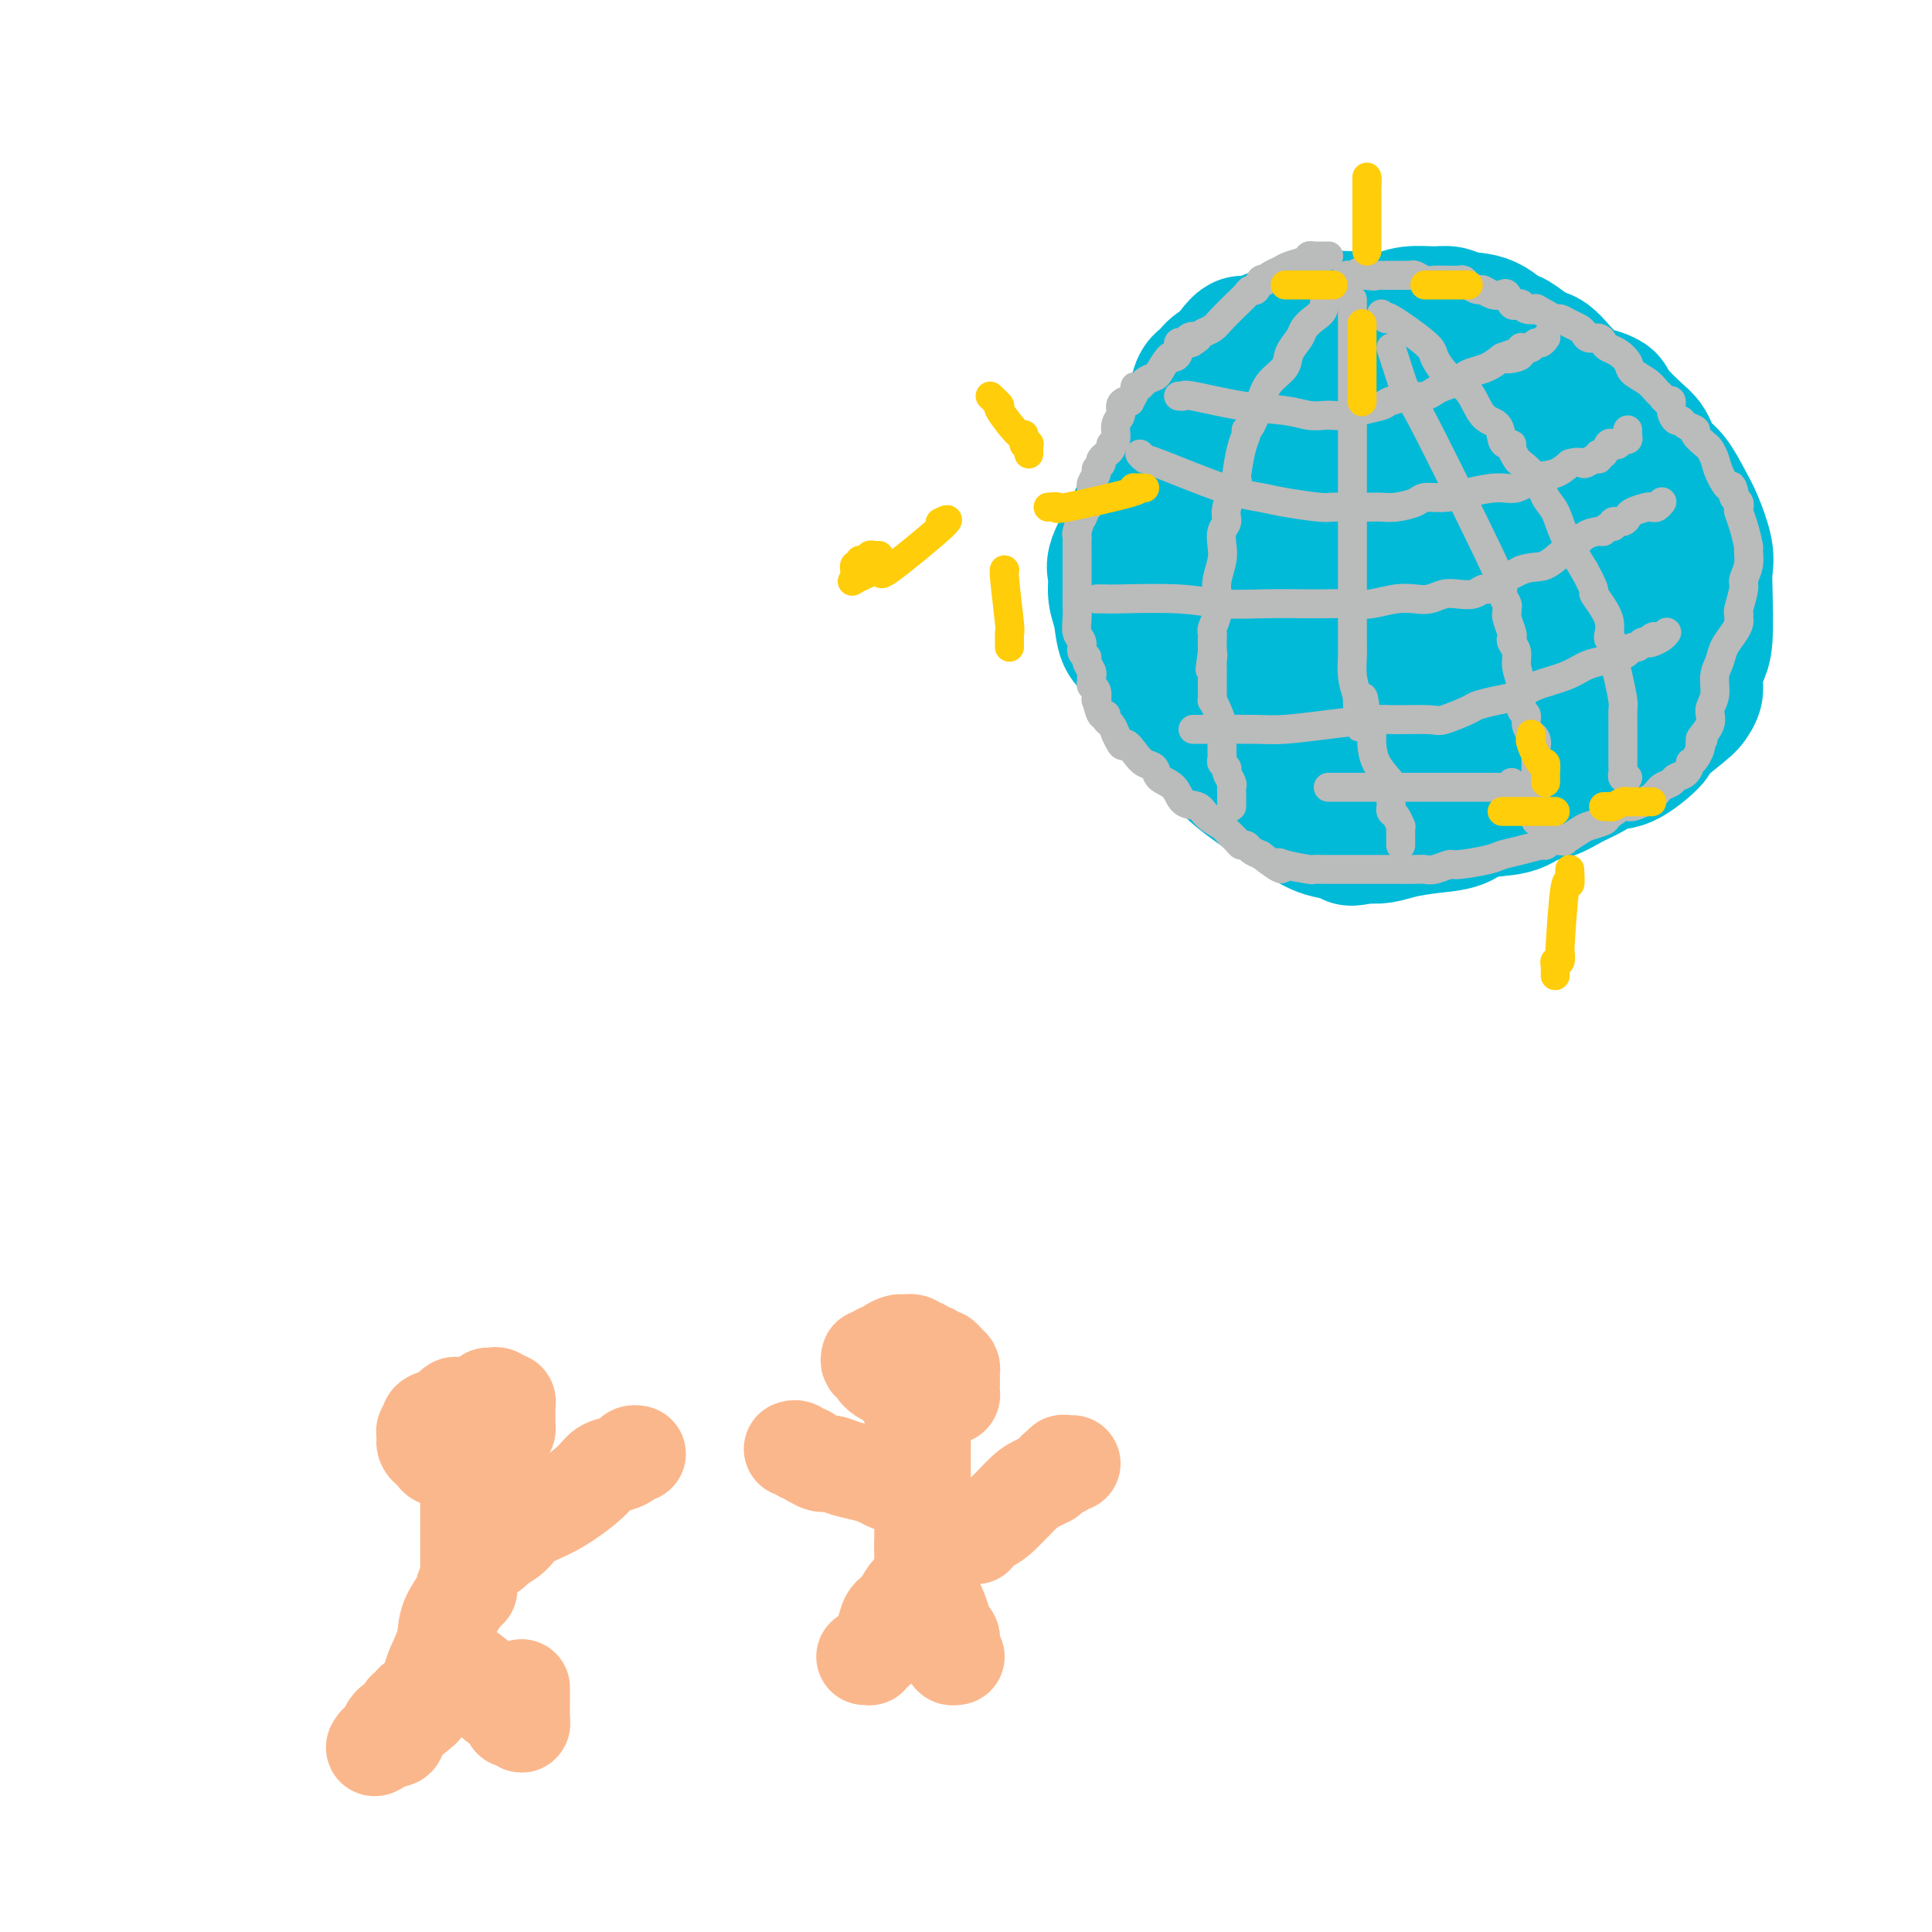 <svg viewBox='0 0 400 400' version='1.1' xmlns='http://www.w3.org/2000/svg' xmlns:xlink='http://www.w3.org/1999/xlink'><g fill='none' stroke='rgb(0,186,216)' stroke-width='28' stroke-linecap='round' stroke-linejoin='round'><path d='M291,66c0.901,0.004 1.802,0.008 2,0c0.198,-0.008 -0.307,-0.027 1,0c1.307,0.027 4.426,0.101 6,0c1.574,-0.101 1.604,-0.376 2,0c0.396,0.376 1.159,1.401 2,2c0.841,0.599 1.761,0.770 3,1c1.239,0.230 2.799,0.519 4,1c1.201,0.481 2.043,1.155 3,2c0.957,0.845 2.027,1.861 3,2c0.973,0.139 1.848,-0.601 3,0c1.152,0.601 2.580,2.541 4,4c1.420,1.459 2.832,2.436 4,3c1.168,0.564 2.091,0.714 3,1c0.909,0.286 1.804,0.709 2,1c0.196,0.291 -0.308,0.449 0,1c0.308,0.551 1.429,1.494 2,2c0.571,0.506 0.592,0.573 1,1c0.408,0.427 1.204,1.213 2,2'/><path d='M338,89c3.199,2.770 2.198,2.194 2,2c-0.198,-0.194 0.408,-0.007 1,1c0.592,1.007 1.171,2.836 2,4c0.829,1.164 1.907,1.665 3,3c1.093,1.335 2.202,3.503 3,5c0.798,1.497 1.286,2.323 2,4c0.714,1.677 1.653,4.205 2,6c0.347,1.795 0.103,2.858 0,4c-0.103,1.142 -0.065,2.364 0,5c0.065,2.636 0.158,6.685 0,9c-0.158,2.315 -0.565,2.896 -1,4c-0.435,1.104 -0.897,2.731 -1,4c-0.103,1.269 0.152,2.178 0,3c-0.152,0.822 -0.712,1.555 -1,2c-0.288,0.445 -0.306,0.601 -2,2c-1.694,1.399 -5.065,4.041 -6,5c-0.935,0.959 0.564,0.234 0,1c-0.564,0.766 -3.192,3.021 -5,4c-1.808,0.979 -2.795,0.681 -4,1c-1.205,0.319 -2.629,1.255 -4,2c-1.371,0.745 -2.688,1.298 -4,2c-1.312,0.702 -2.617,1.554 -4,2c-1.383,0.446 -2.843,0.487 -4,1c-1.157,0.513 -2.010,1.499 -4,2c-1.990,0.501 -5.116,0.516 -7,1c-1.884,0.484 -2.524,1.436 -4,2c-1.476,0.564 -3.787,0.739 -6,1c-2.213,0.261 -4.326,0.609 -6,1c-1.674,0.391 -2.907,0.826 -4,1c-1.093,0.174 -2.047,0.087 -3,0'/><path d='M283,173c-5.081,0.962 -2.784,0.366 -3,0c-0.216,-0.366 -2.943,-0.503 -5,-1c-2.057,-0.497 -3.442,-1.355 -6,-3c-2.558,-1.645 -6.289,-4.078 -9,-6c-2.711,-1.922 -4.403,-3.333 -6,-5c-1.597,-1.667 -3.100,-3.590 -4,-5c-0.900,-1.410 -1.198,-2.306 -2,-3c-0.802,-0.694 -2.106,-1.187 -3,-2c-0.894,-0.813 -1.376,-1.948 -2,-3c-0.624,-1.052 -1.389,-2.022 -2,-3c-0.611,-0.978 -1.066,-1.962 -2,-3c-0.934,-1.038 -2.345,-2.128 -3,-3c-0.655,-0.872 -0.553,-1.525 -1,-2c-0.447,-0.475 -1.443,-0.770 -2,-2c-0.557,-1.230 -0.675,-3.393 -1,-5c-0.325,-1.607 -0.856,-2.658 -1,-4c-0.144,-1.342 0.101,-2.975 0,-4c-0.101,-1.025 -0.548,-1.443 0,-3c0.548,-1.557 2.091,-4.252 3,-6c0.909,-1.748 1.186,-2.550 2,-4c0.814,-1.450 2.167,-3.547 3,-5c0.833,-1.453 1.145,-2.262 2,-4c0.855,-1.738 2.253,-4.404 3,-6c0.747,-1.596 0.844,-2.120 1,-3c0.156,-0.880 0.371,-2.115 1,-3c0.629,-0.885 1.673,-1.420 2,-2c0.327,-0.580 -0.061,-1.205 0,-2c0.061,-0.795 0.573,-1.759 1,-2c0.427,-0.241 0.769,0.243 1,0c0.231,-0.243 0.352,-1.212 1,-2c0.648,-0.788 1.824,-1.394 3,-2'/><path d='M254,75c4.338,-6.703 3.683,-2.962 4,-2c0.317,0.962 1.605,-0.856 3,-2c1.395,-1.144 2.897,-1.613 4,-2c1.103,-0.387 1.806,-0.692 3,-1c1.194,-0.308 2.878,-0.617 4,-1c1.122,-0.383 1.681,-0.838 3,-1c1.319,-0.162 3.399,-0.029 5,0c1.601,0.029 2.722,-0.046 4,0c1.278,0.046 2.714,0.212 4,0c1.286,-0.212 2.422,-0.802 4,-1c1.578,-0.198 3.596,-0.003 5,0c1.404,0.003 2.192,-0.187 3,0c0.808,0.187 1.637,0.749 3,1c1.363,0.251 3.261,0.191 5,1c1.739,0.809 3.318,2.489 4,3c0.682,0.511 0.469,-0.146 1,0c0.531,0.146 1.808,1.095 3,2c1.192,0.905 2.298,1.768 3,3c0.702,1.232 1.000,2.835 2,5c1.000,2.165 2.702,4.894 4,7c1.298,2.106 2.193,3.590 3,5c0.807,1.410 1.525,2.747 2,4c0.475,1.253 0.705,2.423 1,3c0.295,0.577 0.653,0.561 1,2c0.347,1.439 0.681,4.335 1,6c0.319,1.665 0.621,2.101 1,3c0.379,0.899 0.834,2.263 1,3c0.166,0.737 0.045,0.847 0,1c-0.045,0.153 -0.012,0.349 0,1c0.012,0.651 0.003,1.757 0,3c-0.003,1.243 -0.002,2.621 0,4'/><path d='M335,122c0.609,4.636 -0.369,3.228 -1,3c-0.631,-0.228 -0.915,0.726 -1,2c-0.085,1.274 0.028,2.868 0,4c-0.028,1.132 -0.198,1.802 -1,3c-0.802,1.198 -2.237,2.925 -3,4c-0.763,1.075 -0.854,1.497 -1,2c-0.146,0.503 -0.348,1.088 -1,2c-0.652,0.912 -1.755,2.150 -3,3c-1.245,0.850 -2.632,1.312 -4,2c-1.368,0.688 -2.715,1.602 -4,2c-1.285,0.398 -2.507,0.278 -4,1c-1.493,0.722 -3.258,2.284 -5,3c-1.742,0.716 -3.461,0.586 -5,1c-1.539,0.414 -2.897,1.373 -5,2c-2.103,0.627 -4.950,0.923 -6,1c-1.050,0.077 -0.301,-0.066 -1,0c-0.699,0.066 -2.846,0.342 -4,0c-1.154,-0.342 -1.317,-1.303 -2,-2c-0.683,-0.697 -1.888,-1.132 -3,-2c-1.112,-0.868 -2.132,-2.171 -3,-3c-0.868,-0.829 -1.583,-1.184 -2,-2c-0.417,-0.816 -0.535,-2.093 -1,-3c-0.465,-0.907 -1.278,-1.444 -2,-2c-0.722,-0.556 -1.353,-1.133 -2,-2c-0.647,-0.867 -1.310,-2.026 -2,-3c-0.690,-0.974 -1.408,-1.762 -2,-3c-0.592,-1.238 -1.059,-2.926 -2,-5c-0.941,-2.074 -2.355,-4.535 -3,-6c-0.645,-1.465 -0.520,-1.933 -1,-3c-0.480,-1.067 -1.566,-2.733 -2,-4c-0.434,-1.267 -0.217,-2.133 0,-3'/><path d='M259,114c-1.240,-3.068 -0.341,-0.238 0,0c0.341,0.238 0.125,-2.117 0,-3c-0.125,-0.883 -0.158,-0.293 0,-1c0.158,-0.707 0.506,-2.710 1,-4c0.494,-1.290 1.132,-1.865 2,-3c0.868,-1.135 1.964,-2.829 3,-4c1.036,-1.171 2.011,-1.820 3,-3c0.989,-1.180 1.993,-2.890 3,-4c1.007,-1.110 2.016,-1.618 3,-2c0.984,-0.382 1.944,-0.638 3,-1c1.056,-0.362 2.209,-0.830 3,-1c0.791,-0.170 1.218,-0.042 2,0c0.782,0.042 1.917,-0.001 3,0c1.083,0.001 2.113,0.046 4,0c1.887,-0.046 4.631,-0.183 6,0c1.369,0.183 1.362,0.685 2,1c0.638,0.315 1.920,0.444 3,1c1.080,0.556 1.958,1.541 3,2c1.042,0.459 2.248,0.394 3,1c0.752,0.606 1.049,1.883 2,3c0.951,1.117 2.556,2.073 3,3c0.444,0.927 -0.272,1.826 0,3c0.272,1.174 1.531,2.625 2,4c0.469,1.375 0.148,2.675 0,4c-0.148,1.325 -0.125,2.673 0,4c0.125,1.327 0.350,2.631 0,4c-0.350,1.369 -1.276,2.803 -2,4c-0.724,1.197 -1.246,2.156 -2,4c-0.754,1.844 -1.742,4.573 -3,6c-1.258,1.427 -2.788,1.550 -4,2c-1.212,0.450 -2.106,1.225 -3,2'/><path d='M299,136c-1.351,0.506 -1.227,-0.230 -2,0c-0.773,0.230 -2.442,1.426 -4,2c-1.558,0.574 -3.005,0.527 -5,0c-1.995,-0.527 -4.536,-1.533 -7,-2c-2.464,-0.467 -4.849,-0.395 -6,-1c-1.151,-0.605 -1.068,-1.886 -2,-3c-0.932,-1.114 -2.878,-2.059 -4,-3c-1.122,-0.941 -1.421,-1.876 -2,-3c-0.579,-1.124 -1.437,-2.435 -2,-4c-0.563,-1.565 -0.831,-3.383 -1,-5c-0.169,-1.617 -0.241,-3.032 0,-4c0.241,-0.968 0.793,-1.488 1,-3c0.207,-1.512 0.069,-4.017 1,-5c0.931,-0.983 2.932,-0.444 4,-1c1.068,-0.556 1.202,-2.205 2,-3c0.798,-0.795 2.260,-0.735 3,-1c0.740,-0.265 0.758,-0.857 1,-1c0.242,-0.143 0.708,0.161 1,0c0.292,-0.161 0.411,-0.786 1,-1c0.589,-0.214 1.649,-0.016 2,0c0.351,0.016 -0.008,-0.152 0,0c0.008,0.152 0.385,0.622 1,1c0.615,0.378 1.470,0.664 2,1c0.530,0.336 0.734,0.723 1,1c0.266,0.277 0.593,0.446 1,1c0.407,0.554 0.894,1.494 1,2c0.106,0.506 -0.168,0.578 0,1c0.168,0.422 0.777,1.196 1,2c0.223,0.804 0.060,1.640 0,2c-0.060,0.360 -0.017,0.246 0,1c0.017,0.754 0.009,2.377 0,4'/><path d='M287,114c-0.234,2.467 -1.319,3.635 -2,4c-0.681,0.365 -0.958,-0.072 -1,0c-0.042,0.072 0.152,0.653 0,1c-0.152,0.347 -0.649,0.460 -1,1c-0.351,0.540 -0.554,1.508 -1,2c-0.446,0.492 -1.135,0.510 -2,1c-0.865,0.490 -1.907,1.453 -3,2c-1.093,0.547 -2.236,0.677 -3,1c-0.764,0.323 -1.150,0.838 -2,1c-0.850,0.162 -2.164,-0.030 -3,0c-0.836,0.030 -1.195,0.281 -2,0c-0.805,-0.281 -2.057,-1.095 -3,-2c-0.943,-0.905 -1.577,-1.902 -2,-2c-0.423,-0.098 -0.634,0.703 -1,0c-0.366,-0.703 -0.886,-2.909 -1,-4c-0.114,-1.091 0.180,-1.066 0,-1c-0.180,0.066 -0.832,0.171 -1,0c-0.168,-0.171 0.147,-0.620 0,-1c-0.147,-0.380 -0.757,-0.691 -1,-1c-0.243,-0.309 -0.118,-0.615 0,-1c0.118,-0.385 0.229,-0.850 0,-1c-0.229,-0.150 -0.797,0.014 -1,0c-0.203,-0.014 -0.041,-0.206 0,-1c0.041,-0.794 -0.038,-2.192 0,-3c0.038,-0.808 0.192,-1.028 1,-2c0.808,-0.972 2.270,-2.696 3,-4c0.730,-1.304 0.729,-2.189 1,-3c0.271,-0.811 0.815,-1.547 1,-2c0.185,-0.453 0.011,-0.622 0,-1c-0.011,-0.378 0.140,-0.965 0,-1c-0.140,-0.035 -0.570,0.483 -1,1'/><path d='M262,98c0.776,-2.104 0.216,0.136 0,1c-0.216,0.864 -0.088,0.350 -1,1c-0.912,0.650 -2.865,2.462 -4,4c-1.135,1.538 -1.453,2.800 -2,4c-0.547,1.200 -1.324,2.336 -2,4c-0.676,1.664 -1.253,3.857 -2,5c-0.747,1.143 -1.664,1.238 -2,2c-0.336,0.762 -0.090,2.193 0,3c0.090,0.807 0.024,0.990 0,1c-0.024,0.010 -0.006,-0.155 0,0c0.006,0.155 0.002,0.629 0,1c-0.002,0.371 -0.000,0.638 0,1c0.000,0.362 0.000,0.818 0,1c-0.000,0.182 -0.000,0.091 0,0'/></g>
<g fill='none' stroke='rgb(186,187,187)' stroke-width='6' stroke-linecap='round' stroke-linejoin='round'><path d='M275,53c0.089,-0.000 0.178,-0.001 0,0c-0.178,0.001 -0.623,0.003 -1,0c-0.377,-0.003 -0.685,-0.012 -1,0c-0.315,0.012 -0.636,0.045 -1,0c-0.364,-0.045 -0.769,-0.167 -1,0c-0.231,0.167 -0.286,0.623 -1,1c-0.714,0.377 -2.085,0.676 -3,1c-0.915,0.324 -1.372,0.673 -2,1c-0.628,0.327 -1.425,0.631 -2,1c-0.575,0.369 -0.928,0.802 -1,1c-0.072,0.198 0.136,0.161 0,0c-0.136,-0.161 -0.616,-0.444 -1,0c-0.384,0.444 -0.673,1.617 -1,2c-0.327,0.383 -0.692,-0.024 -1,0c-0.308,0.024 -0.558,0.479 -1,1c-0.442,0.521 -1.074,1.109 -2,2c-0.926,0.891 -2.145,2.084 -3,3c-0.855,0.916 -1.346,1.554 -2,2c-0.654,0.446 -1.473,0.699 -2,1c-0.527,0.301 -0.764,0.651 -1,1'/><path d='M248,70c-2.498,2.029 -1.243,0.603 -1,0c0.243,-0.603 -0.527,-0.381 -1,0c-0.473,0.381 -0.651,0.922 -1,1c-0.349,0.078 -0.871,-0.308 -1,0c-0.129,0.308 0.135,1.311 0,2c-0.135,0.689 -0.670,1.063 -1,1c-0.330,-0.063 -0.455,-0.563 -1,0c-0.545,0.563 -1.509,2.189 -2,3c-0.491,0.811 -0.509,0.808 -1,1c-0.491,0.192 -1.456,0.581 -2,1c-0.544,0.419 -0.667,0.869 -1,1c-0.333,0.131 -0.877,-0.056 -1,0c-0.123,0.056 0.173,0.357 0,1c-0.173,0.643 -0.816,1.629 -1,2c-0.184,0.371 0.090,0.129 0,0c-0.090,-0.129 -0.545,-0.143 -1,0c-0.455,0.143 -0.911,0.444 -1,1c-0.089,0.556 0.188,1.366 0,2c-0.188,0.634 -0.843,1.091 -1,2c-0.157,0.909 0.183,2.271 0,3c-0.183,0.729 -0.890,0.826 -1,1c-0.110,0.174 0.378,0.427 0,1c-0.378,0.573 -1.622,1.467 -2,2c-0.378,0.533 0.109,0.706 0,1c-0.109,0.294 -0.814,0.708 -1,1c-0.186,0.292 0.147,0.463 0,1c-0.147,0.537 -0.774,1.439 -1,2c-0.226,0.561 -0.050,0.779 0,1c0.050,0.221 -0.025,0.444 0,1c0.025,0.556 0.150,1.445 0,2c-0.150,0.555 -0.575,0.778 -1,1'/><path d='M225,105c-1.403,3.687 -0.912,1.905 -1,2c-0.088,0.095 -0.756,2.067 -1,3c-0.244,0.933 -0.065,0.827 0,1c0.065,0.173 0.018,0.626 0,1c-0.018,0.374 -0.005,0.667 0,1c0.005,0.333 0.001,0.704 0,1c-0.001,0.296 -0.000,0.517 0,1c0.000,0.483 0.000,1.228 0,2c-0.000,0.772 -0.000,1.571 0,2c0.000,0.429 0.000,0.488 0,1c-0.000,0.512 -0.001,1.478 0,2c0.001,0.522 0.004,0.601 0,1c-0.004,0.399 -0.016,1.119 0,2c0.016,0.881 0.061,1.924 0,3c-0.061,1.076 -0.228,2.185 0,3c0.228,0.815 0.849,1.335 1,2c0.151,0.665 -0.170,1.473 0,2c0.170,0.527 0.830,0.771 1,1c0.170,0.229 -0.152,0.443 0,1c0.152,0.557 0.776,1.457 1,2c0.224,0.543 0.046,0.728 0,1c-0.046,0.272 0.040,0.630 0,1c-0.040,0.370 -0.204,0.752 0,1c0.204,0.248 0.777,0.363 1,1c0.223,0.637 0.098,1.796 0,2c-0.098,0.204 -0.167,-0.546 0,0c0.167,0.546 0.570,2.387 1,3c0.430,0.613 0.889,-0.001 1,0c0.111,0.001 -0.124,0.616 0,1c0.124,0.384 0.607,0.538 1,1c0.393,0.462 0.697,1.231 1,2'/><path d='M231,152c1.593,3.610 1.577,2.137 2,2c0.423,-0.137 1.286,1.064 2,2c0.714,0.936 1.278,1.606 2,2c0.722,0.394 1.601,0.510 2,1c0.399,0.490 0.318,1.352 1,2c0.682,0.648 2.127,1.081 3,2c0.873,0.919 1.174,2.325 2,3c0.826,0.675 2.175,0.618 3,1c0.825,0.382 1.124,1.203 2,2c0.876,0.797 2.329,1.572 3,2c0.671,0.428 0.560,0.510 1,1c0.440,0.490 1.430,1.388 2,2c0.570,0.612 0.720,0.937 1,1c0.280,0.063 0.691,-0.137 1,0c0.309,0.137 0.517,0.611 1,1c0.483,0.389 1.242,0.695 2,1'/><path d='M261,177c5.565,4.337 4.479,2.679 4,2c-0.479,-0.679 -0.350,-0.378 1,0c1.350,0.378 3.923,0.833 5,1c1.077,0.167 0.659,0.045 1,0c0.341,-0.045 1.440,-0.012 2,0c0.560,0.012 0.580,0.003 1,0c0.420,-0.003 1.239,-0.001 2,0c0.761,0.001 1.466,0.000 2,0c0.534,-0.000 0.899,-0.000 1,0c0.101,0.000 -0.063,0.000 0,0c0.063,-0.000 0.353,-0.000 1,0c0.647,0.000 1.651,0.000 2,0c0.349,-0.000 0.044,-0.000 1,0c0.956,0.000 3.175,0.001 4,0c0.825,-0.001 0.256,-0.004 1,0c0.744,0.004 2.800,0.016 4,0c1.200,-0.016 1.543,-0.060 2,0c0.457,0.060 1.027,0.223 2,0c0.973,-0.223 2.349,-0.833 3,-1c0.651,-0.167 0.577,0.109 2,0c1.423,-0.109 4.342,-0.603 6,-1c1.658,-0.397 2.055,-0.698 3,-1c0.945,-0.302 2.439,-0.607 4,-1c1.561,-0.393 3.190,-0.875 4,-1c0.810,-0.125 0.803,0.107 1,0c0.197,-0.107 0.599,-0.554 1,-1'/><path d='M321,174c4.093,-0.920 2.327,-0.221 2,0c-0.327,0.221 0.785,-0.035 1,0c0.215,0.035 -0.467,0.362 0,0c0.467,-0.362 2.083,-1.411 3,-2c0.917,-0.589 1.136,-0.717 2,-1c0.864,-0.283 2.375,-0.723 3,-1c0.625,-0.277 0.366,-0.393 1,-1c0.634,-0.607 2.163,-1.707 3,-2c0.837,-0.293 0.983,0.219 2,0c1.017,-0.219 2.906,-1.171 4,-2c1.094,-0.829 1.393,-1.536 2,-2c0.607,-0.464 1.521,-0.684 2,-1c0.479,-0.316 0.523,-0.728 1,-1c0.477,-0.272 1.385,-0.405 2,-1c0.615,-0.595 0.935,-1.651 1,-2c0.065,-0.349 -0.127,0.010 0,0c0.127,-0.010 0.573,-0.387 1,-1c0.427,-0.613 0.836,-1.461 1,-2c0.164,-0.539 0.082,-0.770 0,-1'/><path d='M352,154c1.421,-1.786 -0.026,-0.750 0,-1c0.026,-0.250 1.527,-1.785 2,-3c0.473,-1.215 -0.081,-2.110 0,-3c0.081,-0.890 0.799,-1.775 1,-3c0.201,-1.225 -0.114,-2.790 0,-4c0.114,-1.210 0.657,-2.064 1,-3c0.343,-0.936 0.484,-1.953 1,-3c0.516,-1.047 1.405,-2.123 2,-3c0.595,-0.877 0.896,-1.555 1,-2c0.104,-0.445 0.013,-0.657 0,-1c-0.013,-0.343 0.053,-0.818 0,-1c-0.053,-0.182 -0.225,-0.070 0,-1c0.225,-0.930 0.846,-2.901 1,-4c0.154,-1.099 -0.158,-1.326 0,-2c0.158,-0.674 0.785,-1.795 1,-3c0.215,-1.205 0.019,-2.494 0,-3c-0.019,-0.506 0.140,-0.230 0,-1c-0.140,-0.770 -0.577,-2.588 -1,-4c-0.423,-1.412 -0.832,-2.420 -1,-3c-0.168,-0.580 -0.097,-0.733 0,-1c0.097,-0.267 0.218,-0.649 0,-1c-0.218,-0.351 -0.777,-0.672 -1,-1c-0.223,-0.328 -0.112,-0.664 0,-1'/><path d='M359,102c-0.582,-2.406 -0.536,-0.920 -1,-1c-0.464,-0.080 -1.439,-1.727 -2,-3c-0.561,-1.273 -0.709,-2.172 -1,-3c-0.291,-0.828 -0.726,-1.583 -1,-2c-0.274,-0.417 -0.388,-0.494 -1,-1c-0.612,-0.506 -1.722,-1.441 -2,-2c-0.278,-0.559 0.275,-0.744 0,-1c-0.275,-0.256 -1.379,-0.584 -2,-1c-0.621,-0.416 -0.758,-0.920 -1,-1c-0.242,-0.080 -0.590,0.262 -1,0c-0.410,-0.262 -0.883,-1.130 -1,-2c-0.117,-0.870 0.122,-1.742 0,-2c-0.122,-0.258 -0.604,0.097 -1,0c-0.396,-0.097 -0.707,-0.644 -1,-1c-0.293,-0.356 -0.568,-0.519 -1,-1c-0.432,-0.481 -1.023,-1.281 -2,-2c-0.977,-0.719 -2.342,-1.358 -3,-2c-0.658,-0.642 -0.609,-1.286 -1,-2c-0.391,-0.714 -1.222,-1.497 -2,-2c-0.778,-0.503 -1.504,-0.726 -2,-1c-0.496,-0.274 -0.762,-0.598 -1,-1c-0.238,-0.402 -0.448,-0.881 -1,-1c-0.552,-0.119 -1.447,0.122 -2,0c-0.553,-0.122 -0.763,-0.606 -1,-1c-0.237,-0.394 -0.500,-0.697 -1,-1c-0.500,-0.303 -1.237,-0.607 -2,-1c-0.763,-0.393 -1.552,-0.875 -2,-1c-0.448,-0.125 -0.557,0.107 -1,0c-0.443,-0.107 -1.222,-0.554 -2,-1'/><path d='M320,65c-2.665,-1.480 -1.827,-1.179 -2,-1c-0.173,0.179 -1.356,0.237 -2,0c-0.644,-0.237 -0.749,-0.768 -1,-1c-0.251,-0.232 -0.647,-0.166 -1,0c-0.353,0.166 -0.662,0.433 -1,0c-0.338,-0.433 -0.705,-1.565 -1,-2c-0.295,-0.435 -0.516,-0.172 -1,0c-0.484,0.172 -1.229,0.252 -2,0c-0.771,-0.252 -1.567,-0.838 -2,-1c-0.433,-0.162 -0.501,0.100 -1,0c-0.499,-0.100 -1.428,-0.563 -2,-1c-0.572,-0.437 -0.786,-0.850 -1,-1c-0.214,-0.150 -0.427,-0.039 -1,0c-0.573,0.039 -1.505,0.007 -2,0c-0.495,-0.007 -0.552,0.012 -1,0c-0.448,-0.012 -1.286,-0.056 -2,0c-0.714,0.056 -1.305,0.211 -2,0c-0.695,-0.211 -1.495,-0.789 -2,-1c-0.505,-0.211 -0.714,-0.057 -1,0c-0.286,0.057 -0.650,0.015 -1,0c-0.350,-0.015 -0.685,-0.004 -1,0c-0.315,0.004 -0.609,0.001 -1,0c-0.391,-0.001 -0.878,-0.000 -1,0c-0.122,0.000 0.122,0.000 0,0c-0.122,-0.000 -0.610,-0.000 -1,0c-0.390,0.000 -0.682,0.000 -1,0c-0.318,-0.000 -0.662,-0.000 -1,0c-0.338,0.000 -0.669,0.000 -1,0'/><path d='M284,57c-5.522,-1.238 -1.326,-0.332 0,0c1.326,0.332 -0.218,0.089 -1,0c-0.782,-0.089 -0.801,-0.024 -1,0c-0.199,0.024 -0.579,0.006 -1,0c-0.421,-0.006 -0.883,-0.002 -1,0c-0.117,0.002 0.109,0.000 0,0c-0.109,-0.000 -0.555,-0.000 -1,0'/><path d='M279,57c-0.540,0.086 0.608,0.302 0,1c-0.608,0.698 -2.974,1.877 -4,3c-1.026,1.123 -0.713,2.191 -1,3c-0.287,0.809 -1.174,1.361 -2,2c-0.826,0.639 -1.590,1.367 -2,2c-0.410,0.633 -0.466,1.171 -1,2c-0.534,0.829 -1.547,1.949 -2,3c-0.453,1.051 -0.346,2.032 -1,3c-0.654,0.968 -2.069,1.922 -3,3c-0.931,1.078 -1.376,2.280 -2,4c-0.624,1.720 -1.425,3.958 -2,5c-0.575,1.042 -0.922,0.888 -1,1c-0.078,0.112 0.115,0.491 0,1c-0.115,0.509 -0.538,1.148 -1,3c-0.462,1.852 -0.965,4.918 -1,6c-0.035,1.082 0.397,0.180 0,1c-0.397,0.820 -1.622,3.362 -2,5c-0.378,1.638 0.091,2.371 0,3c-0.091,0.629 -0.743,1.154 -1,2c-0.257,0.846 -0.121,2.015 0,3c0.121,0.985 0.225,1.787 0,3c-0.225,1.213 -0.778,2.836 -1,4c-0.222,1.164 -0.112,1.869 0,3c0.112,1.131 0.226,2.690 0,4c-0.226,1.310 -0.793,2.372 -1,3c-0.207,0.628 -0.056,0.823 0,1c0.056,0.177 0.016,0.336 0,1c-0.016,0.664 -0.008,1.832 0,3'/><path d='M251,135c-0.928,6.673 -0.249,2.355 0,1c0.249,-1.355 0.067,0.251 0,1c-0.067,0.749 -0.018,0.639 0,1c0.018,0.361 0.004,1.191 0,2c-0.004,0.809 0.002,1.595 0,2c-0.002,0.405 -0.011,0.430 0,1c0.011,0.570 0.041,1.687 0,2c-0.041,0.313 -0.155,-0.177 0,0c0.155,0.177 0.577,1.021 1,2c0.423,0.979 0.845,2.094 1,3c0.155,0.906 0.042,1.605 0,2c-0.042,0.395 -0.012,0.487 0,1c0.012,0.513 0.007,1.447 0,2c-0.007,0.553 -0.017,0.724 0,1c0.017,0.276 0.061,0.655 0,1c-0.061,0.345 -0.227,0.656 0,1c0.227,0.344 0.845,0.722 1,1c0.155,0.278 -0.155,0.456 0,1c0.155,0.544 0.774,1.455 1,2c0.226,0.545 0.061,0.724 0,1c-0.061,0.276 -0.016,0.649 0,1c0.016,0.351 0.004,0.682 0,1c-0.004,0.318 -0.001,0.624 0,1c0.001,0.376 0.000,0.822 0,1c-0.000,0.178 -0.000,0.089 0,0'/><path d='M280,62c0.000,0.405 0.000,0.810 0,1c-0.000,0.190 -0.000,0.165 0,2c0.000,1.835 0.000,5.528 0,9c-0.000,3.472 -0.000,6.721 0,9c0.000,2.279 0.000,3.586 0,5c-0.000,1.414 -0.000,2.935 0,5c0.000,2.065 0.000,4.674 0,6c-0.000,1.326 -0.000,1.371 0,2c0.000,0.629 0.000,1.843 0,4c-0.000,2.157 -0.000,5.255 0,7c0.000,1.745 0.000,2.135 0,3c-0.000,0.865 -0.000,2.206 0,3c0.000,0.794 0.000,1.041 0,2c-0.000,0.959 -0.000,2.630 0,4c0.000,1.370 0.000,2.438 0,3c-0.000,0.562 -0.001,0.618 0,1c0.001,0.382 0.003,1.091 0,2c-0.003,0.909 -0.011,2.017 0,3c0.011,0.983 0.041,1.842 0,3c-0.041,1.158 -0.155,2.617 0,4c0.155,1.383 0.577,2.692 1,4'/><path d='M281,144c0.337,12.677 0.679,3.370 1,1c0.321,-2.370 0.619,2.199 1,4c0.381,1.801 0.844,0.836 1,1c0.156,0.164 0.003,1.457 0,3c-0.003,1.543 0.143,3.334 1,5c0.857,1.666 2.426,3.206 3,4c0.574,0.794 0.153,0.843 0,1c-0.153,0.157 -0.038,0.422 0,1c0.038,0.578 -0.000,1.469 0,2c0.000,0.531 0.038,0.702 0,1c-0.038,0.298 -0.154,0.724 0,1c0.154,0.276 0.577,0.403 1,1c0.423,0.597 0.845,1.665 1,2c0.155,0.335 0.041,-0.064 0,0c-0.041,0.064 -0.011,0.592 0,1c0.011,0.408 0.003,0.698 0,1c-0.003,0.302 -0.001,0.617 0,1c0.001,0.383 0.000,0.834 0,1c-0.000,0.166 -0.000,0.047 0,0c0.000,-0.047 0.000,-0.024 0,0'/><path d='M286,65c0.510,0.558 1.020,1.115 1,1c-0.020,-0.115 -0.571,-0.904 1,0c1.571,0.904 5.263,3.500 7,5c1.737,1.500 1.520,1.906 2,3c0.480,1.094 1.659,2.878 3,4c1.341,1.122 2.845,1.583 4,3c1.155,1.417 1.960,3.791 3,5c1.040,1.209 2.316,1.254 3,2c0.684,0.746 0.775,2.193 1,3c0.225,0.807 0.583,0.974 1,1c0.417,0.026 0.892,-0.090 1,0c0.108,0.090 -0.151,0.387 0,1c0.151,0.613 0.712,1.541 1,2c0.288,0.459 0.302,0.448 1,1c0.698,0.552 2.079,1.667 3,3c0.921,1.333 1.381,2.883 2,4c0.619,1.117 1.397,1.801 2,3c0.603,1.199 1.029,2.914 2,5c0.971,2.086 2.485,4.543 4,7'/><path d='M328,118c3.051,5.533 1.679,4.365 2,5c0.321,0.635 2.334,3.071 3,5c0.666,1.929 -0.015,3.350 0,4c0.015,0.650 0.726,0.527 1,1c0.274,0.473 0.112,1.540 0,2c-0.112,0.460 -0.174,0.311 0,1c0.174,0.689 0.582,2.214 1,4c0.418,1.786 0.844,3.831 1,5c0.156,1.169 0.042,1.460 0,2c-0.042,0.540 -0.011,1.329 0,2c0.011,0.671 0.003,1.225 0,2c-0.003,0.775 -0.001,1.771 0,2c0.001,0.229 0.000,-0.307 0,0c-0.000,0.307 -0.000,1.458 0,2c0.000,0.542 0.000,0.474 0,1c-0.000,0.526 -0.001,1.647 0,2c0.001,0.353 0.004,-0.063 0,0c-0.004,0.063 -0.015,0.605 0,1c0.015,0.395 0.056,0.642 0,1c-0.056,0.358 -0.207,0.827 0,1c0.207,0.173 0.774,0.049 1,0c0.226,-0.049 0.113,-0.025 0,0'/><path d='M288,72c1.251,3.880 2.502,7.759 3,9c0.498,1.241 0.242,-0.158 3,5c2.758,5.158 8.529,16.873 12,24c3.471,7.127 4.643,9.664 5,11c0.357,1.336 -0.102,1.469 0,2c0.102,0.531 0.763,1.459 1,2c0.237,0.541 0.050,0.694 0,1c-0.050,0.306 0.038,0.764 0,1c-0.038,0.236 -0.202,0.251 0,1c0.202,0.749 0.771,2.233 1,3c0.229,0.767 0.118,0.816 0,1c-0.118,0.184 -0.242,0.502 0,1c0.242,0.498 0.850,1.175 1,2c0.150,0.825 -0.157,1.797 0,3c0.157,1.203 0.778,2.636 1,4c0.222,1.364 0.045,2.659 0,3c-0.045,0.341 0.043,-0.270 0,0c-0.043,0.270 -0.218,1.423 0,2c0.218,0.577 0.828,0.578 1,1c0.172,0.422 -0.094,1.263 0,2c0.094,0.737 0.547,1.368 1,2'/><path d='M317,152c0.868,5.053 0.036,2.185 0,1c-0.036,-1.185 0.722,-0.686 1,0c0.278,0.686 0.074,1.560 0,2c-0.074,0.440 -0.020,0.447 0,1c0.020,0.553 0.005,1.654 0,2c-0.005,0.346 -0.001,-0.061 0,0c0.001,0.061 0.000,0.590 0,1c-0.000,0.410 -0.000,0.701 0,1c0.000,0.299 0.000,0.605 0,1c-0.000,0.395 -0.000,0.880 0,1c0.000,0.120 0.000,-0.123 0,0c-0.000,0.123 -0.000,0.614 0,1c0.000,0.386 0.000,0.666 0,1c-0.000,0.334 -0.000,0.720 0,1c0.000,0.280 0.000,0.453 0,1c-0.000,0.547 -0.000,1.466 0,2c0.000,0.534 0.000,0.682 0,1c-0.000,0.318 -0.000,0.805 0,1c0.000,0.195 0.000,0.097 0,0'/><path d='M244,82c0.436,0.055 0.872,0.109 1,0c0.128,-0.109 -0.050,-0.383 2,0c2.050,0.383 6.330,1.423 10,2c3.670,0.577 6.730,0.691 9,1c2.270,0.309 3.750,0.812 5,1c1.250,0.188 2.268,0.061 3,0c0.732,-0.061 1.177,-0.058 2,0c0.823,0.058 2.025,0.169 3,0c0.975,-0.169 1.724,-0.620 3,-1c1.276,-0.380 3.080,-0.689 4,-1c0.920,-0.311 0.957,-0.622 2,-1c1.043,-0.378 3.093,-0.822 4,-1c0.907,-0.178 0.671,-0.090 1,0c0.329,0.090 1.222,0.183 2,0c0.778,-0.183 1.440,-0.640 2,-1c0.560,-0.360 1.017,-0.621 2,-1c0.983,-0.379 2.493,-0.874 3,-1c0.507,-0.126 0.012,0.118 0,0c-0.012,-0.118 0.461,-0.599 1,-1c0.539,-0.401 1.145,-0.723 2,-1c0.855,-0.277 1.959,-0.508 3,-1c1.041,-0.492 2.021,-1.246 3,-2'/><path d='M311,74c5.072,-1.868 1.750,-0.539 1,0c-0.750,0.539 1.070,0.288 2,0c0.930,-0.288 0.970,-0.612 1,-1c0.030,-0.388 0.050,-0.840 0,-1c-0.050,-0.160 -0.168,-0.028 0,0c0.168,0.028 0.623,-0.049 1,0c0.377,0.049 0.675,0.223 1,0c0.325,-0.223 0.675,-0.844 1,-1c0.325,-0.156 0.623,0.154 1,0c0.377,-0.154 0.832,-0.772 1,-1c0.168,-0.228 0.048,-0.065 0,0c-0.048,0.065 -0.024,0.033 0,0'/><path d='M236,94c0.419,0.446 0.839,0.893 1,1c0.161,0.107 0.064,-0.125 3,1c2.936,1.125 8.906,3.608 13,5c4.094,1.392 6.312,1.694 8,2c1.688,0.306 2.846,0.618 5,1c2.154,0.382 5.303,0.834 7,1c1.697,0.166 1.942,0.044 3,0c1.058,-0.044 2.930,-0.012 4,0c1.070,0.012 1.338,0.004 2,0c0.662,-0.004 1.718,-0.004 2,0c0.282,0.004 -0.211,0.011 0,0c0.211,-0.011 1.126,-0.041 2,0c0.874,0.041 1.708,0.152 3,0c1.292,-0.152 3.041,-0.567 4,-1c0.959,-0.433 1.127,-0.885 2,-1c0.873,-0.115 2.452,0.106 4,0c1.548,-0.106 3.065,-0.538 5,-1c1.935,-0.462 4.289,-0.952 6,-1c1.711,-0.048 2.778,0.348 4,0c1.222,-0.348 2.598,-1.440 4,-2c1.402,-0.560 2.829,-0.589 4,-1c1.171,-0.411 2.085,-1.206 3,-2'/><path d='M325,96c2.277,-0.708 2.470,0.023 3,0c0.530,-0.023 1.399,-0.798 2,-1c0.601,-0.202 0.935,0.170 1,0c0.065,-0.170 -0.137,-0.882 0,-1c0.137,-0.118 0.614,0.357 1,0c0.386,-0.357 0.682,-1.545 1,-2c0.318,-0.455 0.660,-0.177 1,0c0.340,0.177 0.680,0.254 1,0c0.320,-0.254 0.622,-0.839 1,-1c0.378,-0.161 0.833,0.100 1,0c0.167,-0.100 0.045,-0.563 0,-1c-0.045,-0.437 -0.012,-0.848 0,-1c0.012,-0.152 0.003,-0.043 0,0c-0.003,0.043 -0.002,0.022 0,0'/><path d='M227,124c0.812,-0.008 1.624,-0.016 2,0c0.376,0.016 0.317,0.057 3,0c2.683,-0.057 8.108,-0.211 12,0c3.892,0.211 6.250,0.788 9,1c2.750,0.212 5.893,0.058 9,0c3.107,-0.058 6.179,-0.019 8,0c1.821,0.019 2.392,0.019 4,0c1.608,-0.019 4.254,-0.057 6,0c1.746,0.057 2.592,0.208 4,0c1.408,-0.208 3.377,-0.774 5,-1c1.623,-0.226 2.899,-0.112 4,0c1.101,0.112 2.025,0.222 3,0c0.975,-0.222 2.000,-0.777 3,-1c1.000,-0.223 1.974,-0.115 3,0c1.026,0.115 2.105,0.238 3,0c0.895,-0.238 1.605,-0.837 2,-1c0.395,-0.163 0.476,0.111 1,0c0.524,-0.111 1.491,-0.607 2,-1c0.509,-0.393 0.560,-0.683 1,-1c0.440,-0.317 1.269,-0.662 2,-1c0.731,-0.338 1.366,-0.669 2,-1'/><path d='M315,118c2.464,-0.827 3.623,-0.394 5,-1c1.377,-0.606 2.971,-2.252 4,-3c1.029,-0.748 1.494,-0.597 2,-1c0.506,-0.403 1.054,-1.361 2,-2c0.946,-0.639 2.290,-0.960 3,-1c0.710,-0.040 0.785,0.201 1,0c0.215,-0.201 0.569,-0.842 1,-1c0.431,-0.158 0.938,0.169 1,0c0.062,-0.169 -0.322,-0.833 0,-1c0.322,-0.167 1.351,0.162 2,0c0.649,-0.162 0.919,-0.814 1,-1c0.081,-0.186 -0.028,0.095 0,0c0.028,-0.095 0.193,-0.565 1,-1c0.807,-0.435 2.255,-0.835 3,-1c0.745,-0.165 0.787,-0.096 1,0c0.213,0.096 0.596,0.218 1,0c0.404,-0.218 0.830,-0.777 1,-1c0.170,-0.223 0.085,-0.112 0,0'/><path d='M247,151c0.178,-0.002 0.357,-0.003 1,0c0.643,0.003 1.751,0.011 4,0c2.249,-0.011 5.641,-0.041 8,0c2.359,0.041 3.686,0.154 6,0c2.314,-0.154 5.614,-0.575 9,-1c3.386,-0.425 6.858,-0.853 9,-1c2.142,-0.147 2.953,-0.014 5,0c2.047,0.014 5.331,-0.090 7,0c1.669,0.090 1.724,0.376 3,0c1.276,-0.376 3.774,-1.413 5,-2c1.226,-0.587 1.181,-0.723 2,-1c0.819,-0.277 2.502,-0.694 4,-1c1.498,-0.306 2.812,-0.502 4,-1c1.188,-0.498 2.251,-1.299 4,-2c1.749,-0.701 4.184,-1.301 6,-2c1.816,-0.699 3.011,-1.498 4,-2c0.989,-0.502 1.770,-0.708 3,-1c1.230,-0.292 2.907,-0.669 4,-1c1.093,-0.331 1.602,-0.614 2,-1c0.398,-0.386 0.684,-0.873 1,-1c0.316,-0.127 0.662,0.107 1,0c0.338,-0.107 0.669,-0.553 1,-1'/><path d='M340,133c6.809,-2.416 3.331,-0.455 2,0c-1.331,0.455 -0.514,-0.596 0,-1c0.514,-0.404 0.725,-0.160 1,0c0.275,0.160 0.612,0.235 1,0c0.388,-0.235 0.825,-0.782 1,-1c0.175,-0.218 0.087,-0.109 0,0'/><path d='M275,163c1.170,-0.000 2.340,-0.000 3,0c0.660,0.000 0.811,0.000 4,0c3.189,-0.000 9.418,-0.000 13,0c3.582,0.000 4.518,0.000 6,0c1.482,-0.000 3.510,-0.000 5,0c1.490,0.000 2.441,0.001 3,0c0.559,-0.001 0.724,-0.004 1,0c0.276,0.004 0.662,0.015 1,0c0.338,-0.015 0.627,-0.056 1,0c0.373,0.056 0.831,0.207 1,0c0.169,-0.207 0.048,-0.774 0,-1c-0.048,-0.226 -0.024,-0.113 0,0'/></g>
<g fill='none' stroke='rgb(255,205,10)' stroke-width='6' stroke-linecap='round' stroke-linejoin='round'><path d='M205,82c0.958,0.888 1.916,1.776 2,2c0.084,0.224 -0.706,-0.217 0,1c0.706,1.217 2.907,4.091 4,5c1.093,0.909 1.077,-0.146 1,0c-0.077,0.146 -0.217,1.493 0,2c0.217,0.507 0.790,0.175 1,0c0.210,-0.175 0.056,-0.191 0,0c-0.056,0.191 -0.015,0.590 0,1c0.015,0.410 0.004,0.831 0,1c-0.004,0.169 -0.002,0.084 0,0'/><path d='M195,108c-0.328,0.164 -0.657,0.328 0,0c0.657,-0.328 2.299,-1.149 0,1c-2.299,2.149 -8.539,7.267 -11,9c-2.461,1.733 -1.143,0.082 -2,0c-0.857,-0.082 -3.890,1.405 -5,2c-1.110,0.595 -0.299,0.299 0,0c0.299,-0.299 0.084,-0.601 0,-1c-0.084,-0.399 -0.037,-0.896 0,-1c0.037,-0.104 0.066,0.183 0,0c-0.066,-0.183 -0.225,-0.837 0,-1c0.225,-0.163 0.834,0.167 1,0c0.166,-0.167 -0.109,-0.829 0,-1c0.109,-0.171 0.604,0.150 1,0c0.396,-0.150 0.694,-0.772 1,-1c0.306,-0.228 0.621,-0.061 1,0c0.379,0.061 0.823,0.018 1,0c0.177,-0.018 0.089,-0.009 0,0'/><path d='M217,105c1.005,-0.083 2.010,-0.166 2,0c-0.010,0.166 -1.033,0.580 2,0c3.033,-0.580 10.124,-2.155 13,-3c2.876,-0.845 1.538,-0.958 1,-1c-0.538,-0.042 -0.278,-0.011 0,0c0.278,0.011 0.572,0.003 1,0c0.428,-0.003 0.991,-0.001 1,0c0.009,0.001 -0.536,0.000 -1,0c-0.464,-0.000 -0.847,-0.000 -1,0c-0.153,0.000 -0.077,0.000 0,0'/><path d='M208,118c0.030,0.033 0.061,0.065 0,0c-0.061,-0.065 -0.212,-0.228 0,2c0.212,2.228 0.789,6.849 1,9c0.211,2.151 0.057,1.834 0,2c-0.057,0.166 -0.015,0.815 0,1c0.015,0.185 0.004,-0.095 0,0c-0.004,0.095 -0.001,0.564 0,1c0.001,0.436 0.000,0.839 0,1c-0.000,0.161 -0.000,0.081 0,0'/><path d='M317,152c0.053,0.435 0.105,0.869 0,1c-0.105,0.131 -0.368,-0.043 0,1c0.368,1.043 1.367,3.302 2,4c0.633,0.698 0.902,-0.167 1,0c0.098,0.167 0.026,1.364 0,2c-0.026,0.636 -0.007,0.710 0,1c0.007,0.290 0.002,0.797 0,1c-0.002,0.203 -0.001,0.101 0,0'/><path d='M311,168c0.273,0.000 0.546,0.000 1,0c0.454,0.000 1.087,0.000 2,0c0.913,0.000 2.104,0.000 3,0c0.896,-0.000 1.498,0.000 2,0c0.502,0.000 0.905,0.000 1,0c0.095,0.000 -0.119,0.000 0,0c0.119,0.000 0.570,0.000 1,0c0.430,0.000 0.837,0.000 1,0c0.163,0.000 0.081,0.000 0,0'/><path d='M332,167c0.438,0.008 0.877,0.016 1,0c0.123,-0.016 -0.069,-0.057 0,0c0.069,0.057 0.400,0.211 1,0c0.600,-0.211 1.470,-0.789 2,-1c0.530,-0.211 0.719,-0.057 1,0c0.281,0.057 0.653,0.015 1,0c0.347,-0.015 0.667,-0.004 1,0c0.333,0.004 0.677,0.001 1,0c0.323,-0.001 0.625,-0.000 1,0c0.375,0.000 0.821,0.000 1,0c0.179,-0.000 0.089,-0.000 0,0'/><path d='M325,180c0.083,1.510 0.165,3.019 0,3c-0.165,-0.019 -0.579,-1.567 -1,1c-0.421,2.567 -0.849,9.247 -1,12c-0.151,2.753 -0.026,1.578 0,1c0.026,-0.578 -0.045,-0.558 0,0c0.045,0.558 0.208,1.656 0,2c-0.208,0.344 -0.788,-0.065 -1,0c-0.212,0.065 -0.057,0.605 0,1c0.057,0.395 0.015,0.645 0,1c-0.015,0.355 -0.004,0.816 0,1c0.004,0.184 0.002,0.092 0,0'/><path d='M283,52c0.000,-0.243 0.000,-0.485 0,-1c0.000,-0.515 0.000,-1.302 0,-2c0.000,-0.698 0.000,-1.308 0,-2c0.000,-0.692 0.000,-1.468 0,-2c0.000,-0.532 0.000,-0.821 0,-1c0.000,-0.179 0.000,-0.247 0,-1c0.000,-0.753 0.000,-2.192 0,-3c0.000,-0.808 -0.000,-0.984 0,-1c0.000,-0.016 0.000,0.130 0,0c0.000,-0.130 0.000,-0.535 0,-1c0.000,-0.465 0.000,-0.990 0,-1c-0.000,-0.010 0.000,0.495 0,1'/><path d='M283,38c0.000,-2.333 0.000,-1.167 0,0'/><path d='M276,59c-0.447,0.000 -0.893,0.000 -1,0c-0.107,0.000 0.126,-0.000 0,0c-0.126,0.000 -0.611,-0.000 -1,0c-0.389,0.000 -0.682,0.000 -1,0c-0.318,0.000 -0.663,0.000 -1,0c-0.337,0.000 -0.667,0.000 -1,0c-0.333,-0.000 -0.668,0.000 -1,0c-0.332,0.000 -0.660,0.000 -1,0c-0.340,0.000 -0.693,0.000 -1,0c-0.307,0.000 -0.567,0.000 -1,0c-0.433,0.000 -1.040,0.000 -1,0c0.040,0.000 0.726,0.000 1,0c0.274,0.000 0.137,0.000 0,0'/><path d='M295,59c0.855,0.000 1.710,0.000 2,0c0.290,0.000 0.015,-0.000 1,0c0.985,0.000 3.231,-0.000 4,0c0.769,0.000 0.062,0.000 0,0c-0.062,0.000 0.522,0.000 1,0c0.478,0.000 0.851,0.000 1,0c0.149,0.000 0.075,0.000 0,0'/><path d='M282,67c0.000,0.462 0.000,0.924 0,1c0.000,0.076 0.000,-0.235 0,2c0.000,2.235 0.000,7.016 0,9c0.000,1.984 -0.000,1.173 0,1c0.000,-0.173 0.000,0.294 0,1c0.000,0.706 0.000,1.652 0,2c0.000,0.348 0.000,0.100 0,0c0.000,-0.100 0.000,-0.050 0,0'/></g>
<g fill='none' stroke='rgb(251,183,140)' stroke-width='20' stroke-linecap='round' stroke-linejoin='round'><path d='M101,289c0.447,-0.009 0.894,-0.017 1,0c0.106,0.017 -0.129,0.060 0,0c0.129,-0.060 0.623,-0.223 1,0c0.377,0.223 0.637,0.833 1,1c0.363,0.167 0.829,-0.110 1,0c0.171,0.110 0.046,0.607 0,1c-0.046,0.393 -0.011,0.684 0,1c0.011,0.316 0.000,0.658 0,1c-0.000,0.342 0.010,0.683 0,1c-0.010,0.317 -0.040,0.610 0,1c0.040,0.390 0.152,0.878 0,1c-0.152,0.122 -0.566,-0.122 -1,0c-0.434,0.122 -0.886,0.610 -1,1c-0.114,0.390 0.110,0.683 0,1c-0.110,0.317 -0.555,0.659 -1,1'/><path d='M102,299c-0.672,1.110 -0.851,0.886 -1,1c-0.149,0.114 -0.267,0.567 -1,1c-0.733,0.433 -2.081,0.845 -3,1c-0.919,0.155 -1.408,0.052 -2,0c-0.592,-0.052 -1.286,-0.051 -2,0c-0.714,0.051 -1.449,0.154 -2,0c-0.551,-0.154 -0.918,-0.566 -1,-1c-0.082,-0.434 0.122,-0.890 0,-1c-0.122,-0.110 -0.570,0.125 -1,0c-0.430,-0.125 -0.843,-0.611 -1,-1c-0.157,-0.389 -0.059,-0.681 0,-1c0.059,-0.319 0.079,-0.664 0,-1c-0.079,-0.336 -0.256,-0.663 0,-1c0.256,-0.337 0.944,-0.683 1,-1c0.056,-0.317 -0.522,-0.606 0,-1c0.522,-0.394 2.143,-0.894 3,-1c0.857,-0.106 0.950,0.182 1,0c0.050,-0.182 0.056,-0.834 0,-1c-0.056,-0.166 -0.174,0.156 0,0c0.174,-0.156 0.639,-0.789 1,-1c0.361,-0.211 0.619,-0.001 1,0c0.381,0.001 0.887,-0.207 1,0c0.113,0.207 -0.166,0.829 0,1c0.166,0.171 0.776,-0.109 1,0c0.224,0.109 0.060,0.606 0,1c-0.060,0.394 -0.017,0.684 0,1c0.017,0.316 0.009,0.658 0,1'/><path d='M97,295c0.464,0.796 0.124,0.786 0,1c-0.124,0.214 -0.033,0.653 0,1c0.033,0.347 0.009,0.604 0,1c-0.009,0.396 -0.002,0.932 0,1c0.002,0.068 0.001,-0.330 0,0c-0.001,0.330 -0.000,1.389 0,2c0.000,0.611 0.000,0.775 0,1c-0.000,0.225 -0.000,0.512 0,1c0.000,0.488 0.000,1.177 0,2c-0.000,0.823 -0.000,1.781 0,2c0.000,0.219 0.000,-0.299 0,0c-0.000,0.299 -0.000,1.416 0,2c0.000,0.584 0.000,0.637 0,1c-0.000,0.363 -0.000,1.038 0,2c0.000,0.962 0.000,2.212 0,3c-0.000,0.788 -0.000,1.114 0,2c0.000,0.886 0.000,2.331 0,3c-0.000,0.669 -0.000,0.561 0,1c0.000,0.439 0.000,1.426 0,2c-0.000,0.574 -0.000,0.735 0,1c0.000,0.265 0.000,0.632 0,1'/><path d='M97,325c0.000,4.819 0.001,1.866 0,1c-0.001,-0.866 -0.005,0.357 0,1c0.005,0.643 0.018,0.708 0,1c-0.018,0.292 -0.068,0.811 0,1c0.068,0.189 0.255,0.047 0,0c-0.255,-0.047 -0.951,0.000 -1,0c-0.049,-0.000 0.548,-0.048 0,1c-0.548,1.048 -2.242,3.192 -3,5c-0.758,1.808 -0.579,3.278 -1,5c-0.421,1.722 -1.440,3.694 -2,5c-0.560,1.306 -0.661,1.946 -1,3c-0.339,1.054 -0.918,2.521 -1,3c-0.082,0.479 0.332,-0.030 0,0c-0.332,0.030 -1.409,0.599 -2,1c-0.591,0.401 -0.696,0.632 -1,1c-0.304,0.368 -0.806,0.871 -1,1c-0.194,0.129 -0.080,-0.117 0,0c0.080,0.117 0.126,0.596 0,1c-0.126,0.404 -0.425,0.734 -1,1c-0.575,0.266 -1.425,0.467 -2,1c-0.575,0.533 -0.875,1.397 -1,2c-0.125,0.603 -0.075,0.945 0,1c0.075,0.055 0.174,-0.178 0,0c-0.174,0.178 -0.621,0.765 -1,1c-0.379,0.235 -0.689,0.117 -1,0'/><path d='M78,361c-1.350,1.613 0.274,0.647 1,0c0.726,-0.647 0.552,-0.974 1,-1c0.448,-0.026 1.518,0.248 2,0c0.482,-0.248 0.377,-1.018 1,-2c0.623,-0.982 1.975,-2.175 3,-3c1.025,-0.825 1.724,-1.281 2,-2c0.276,-0.719 0.128,-1.701 0,-2c-0.128,-0.299 -0.238,0.086 0,0c0.238,-0.086 0.824,-0.643 1,-1c0.176,-0.357 -0.058,-0.514 0,-1c0.058,-0.486 0.408,-1.300 1,-2c0.592,-0.700 1.427,-1.284 2,-2c0.573,-0.716 0.885,-1.562 1,-2c0.115,-0.438 0.031,-0.468 0,-1c-0.031,-0.532 -0.011,-1.567 0,-2c0.011,-0.433 0.014,-0.266 0,0c-0.014,0.266 -0.045,0.629 0,1c0.045,0.371 0.167,0.749 0,1c-0.167,0.251 -0.622,0.375 0,1c0.622,0.625 2.321,1.750 4,3c1.679,1.250 3.340,2.625 5,4'/><path d='M102,350c1.149,1.525 -0.477,1.337 0,2c0.477,0.663 3.059,2.176 4,3c0.941,0.824 0.242,0.958 0,1c-0.242,0.042 -0.026,-0.007 0,0c0.026,0.007 -0.137,0.070 0,0c0.137,-0.070 0.572,-0.272 1,0c0.428,0.272 0.847,1.018 1,1c0.153,-0.018 0.041,-0.799 0,-1c-0.041,-0.201 -0.011,0.177 0,-1c0.011,-1.177 0.003,-3.908 0,-5c-0.003,-1.092 -0.002,-0.546 0,0'/><path d='M102,321c-0.037,0.073 -0.075,0.146 0,0c0.075,-0.146 0.261,-0.510 1,-1c0.739,-0.490 2.031,-1.105 3,-2c0.969,-0.895 1.614,-2.071 3,-3c1.386,-0.929 3.513,-1.611 6,-3c2.487,-1.389 5.335,-3.486 7,-5c1.665,-1.514 2.149,-2.444 3,-3c0.851,-0.556 2.071,-0.737 3,-1c0.929,-0.263 1.569,-0.606 2,-1c0.431,-0.394 0.655,-0.837 1,-1c0.345,-0.163 0.813,-0.047 1,0c0.187,0.047 0.094,0.023 0,0'/><path d='M180,281c-0.088,0.358 -0.175,0.716 0,1c0.175,0.284 0.614,0.493 1,1c0.386,0.507 0.719,1.313 2,2c1.281,0.687 3.510,1.256 5,2c1.490,0.744 2.241,1.664 3,2c0.759,0.336 1.527,0.090 2,0c0.473,-0.090 0.652,-0.023 1,0c0.348,0.023 0.864,0.003 1,0c0.136,-0.003 -0.107,0.010 0,0c0.107,-0.010 0.565,-0.044 1,0c0.435,0.044 0.849,0.166 1,0c0.151,-0.166 0.041,-0.622 0,-1c-0.041,-0.378 -0.012,-0.680 0,-1c0.012,-0.320 0.006,-0.660 0,-1'/><path d='M197,286c0.003,-0.643 0.012,-0.751 0,-1c-0.012,-0.249 -0.045,-0.640 0,-1c0.045,-0.360 0.167,-0.689 0,-1c-0.167,-0.311 -0.622,-0.604 -1,-1c-0.378,-0.396 -0.679,-0.895 -1,-1c-0.321,-0.105 -0.664,0.183 -1,0c-0.336,-0.183 -0.666,-0.837 -1,-1c-0.334,-0.163 -0.671,0.167 -1,0c-0.329,-0.167 -0.650,-0.830 -1,-1c-0.350,-0.170 -0.727,0.153 -1,0c-0.273,-0.153 -0.440,-0.783 -1,-1c-0.560,-0.217 -1.513,-0.021 -2,0c-0.487,0.021 -0.508,-0.134 -1,0c-0.492,0.134 -1.453,0.558 -2,1c-0.547,0.442 -0.679,0.902 -1,1c-0.321,0.098 -0.832,-0.167 -1,0c-0.168,0.167 0.007,0.767 0,1c-0.007,0.233 -0.195,0.100 0,0c0.195,-0.100 0.774,-0.167 1,0c0.226,0.167 0.099,0.570 0,1c-0.099,0.430 -0.171,0.889 0,1c0.171,0.111 0.584,-0.124 1,0c0.416,0.124 0.833,0.607 1,1c0.167,0.393 0.083,0.697 0,1'/><path d='M185,285c0.699,1.041 1.445,1.143 2,2c0.555,0.857 0.918,2.468 1,3c0.082,0.532 -0.118,-0.016 0,0c0.118,0.016 0.553,0.596 1,1c0.447,0.404 0.904,0.633 1,1c0.096,0.367 -0.171,0.871 0,1c0.171,0.129 0.778,-0.116 1,0c0.222,0.116 0.060,0.595 0,1c-0.060,0.405 -0.016,0.737 0,1c0.016,0.263 0.004,0.458 0,2c-0.004,1.542 -0.001,4.430 0,7c0.001,2.570 0.000,4.821 0,7c-0.000,2.179 -0.000,4.286 0,5c0.000,0.714 0.000,0.037 0,0c-0.000,-0.037 -0.000,0.567 0,1c0.000,0.433 0.000,0.693 0,1c-0.000,0.307 -0.000,0.659 0,1c0.000,0.341 0.000,0.670 0,1'/><path d='M191,320c-0.000,4.107 -0.000,1.875 0,1c0.000,-0.875 0.000,-0.393 0,0c-0.000,0.393 -0.001,0.699 0,1c0.001,0.301 0.002,0.599 0,1c-0.002,0.401 -0.007,0.907 0,1c0.007,0.093 0.028,-0.226 0,0c-0.028,0.226 -0.104,0.999 0,1c0.104,0.001 0.389,-0.769 0,0c-0.389,0.769 -1.452,3.077 -2,4c-0.548,0.923 -0.582,0.460 -1,1c-0.418,0.540 -1.222,2.081 -2,3c-0.778,0.919 -1.532,1.216 -2,2c-0.468,0.784 -0.651,2.056 -1,3c-0.349,0.944 -0.863,1.559 -1,2c-0.137,0.441 0.103,0.707 0,1c-0.103,0.293 -0.550,0.615 -1,1c-0.450,0.385 -0.904,0.835 -1,1c-0.096,0.165 0.167,0.044 0,0c-0.167,-0.044 -0.762,-0.013 -1,0c-0.238,0.013 -0.119,0.006 0,0'/><path d='M191,325c-0.021,0.394 -0.041,0.788 0,1c0.041,0.212 0.144,0.242 1,2c0.856,1.758 2.464,5.245 3,7c0.536,1.755 -0.000,1.780 0,2c0.000,0.220 0.536,0.636 1,1c0.464,0.364 0.855,0.676 1,1c0.145,0.324 0.042,0.661 0,1c-0.042,0.339 -0.025,0.679 0,1c0.025,0.321 0.058,0.622 0,1c-0.058,0.378 -0.208,0.833 0,1c0.208,0.167 0.774,0.048 1,0c0.226,-0.048 0.113,-0.024 0,0'/><path d='M185,307c-0.260,0.089 -0.521,0.177 -1,0c-0.479,-0.177 -1.178,-0.621 -2,-1c-0.822,-0.379 -1.769,-0.694 -3,-1c-1.231,-0.306 -2.746,-0.603 -4,-1c-1.254,-0.397 -2.248,-0.895 -3,-1c-0.752,-0.105 -1.262,0.183 -2,0c-0.738,-0.183 -1.703,-0.837 -2,-1c-0.297,-0.163 0.074,0.167 0,0c-0.074,-0.167 -0.595,-0.829 -1,-1c-0.405,-0.171 -0.696,0.150 -1,0c-0.304,-0.150 -0.620,-0.771 -1,-1c-0.380,-0.229 -0.823,-0.065 -1,0c-0.177,0.065 -0.089,0.033 0,0'/><path d='M202,318c0.637,-0.757 1.275,-1.513 2,-2c0.725,-0.487 1.538,-0.704 3,-2c1.462,-1.296 3.572,-3.670 5,-5c1.428,-1.330 2.175,-1.614 3,-2c0.825,-0.386 1.728,-0.873 2,-1c0.272,-0.127 -0.085,0.106 0,0c0.085,-0.106 0.614,-0.550 1,-1c0.386,-0.450 0.629,-0.905 1,-1c0.371,-0.095 0.870,0.171 1,0c0.130,-0.171 -0.110,-0.778 0,-1c0.110,-0.222 0.568,-0.060 1,0c0.432,0.060 0.838,0.017 1,0c0.162,-0.017 0.081,-0.009 0,0'/></g>
</svg>
